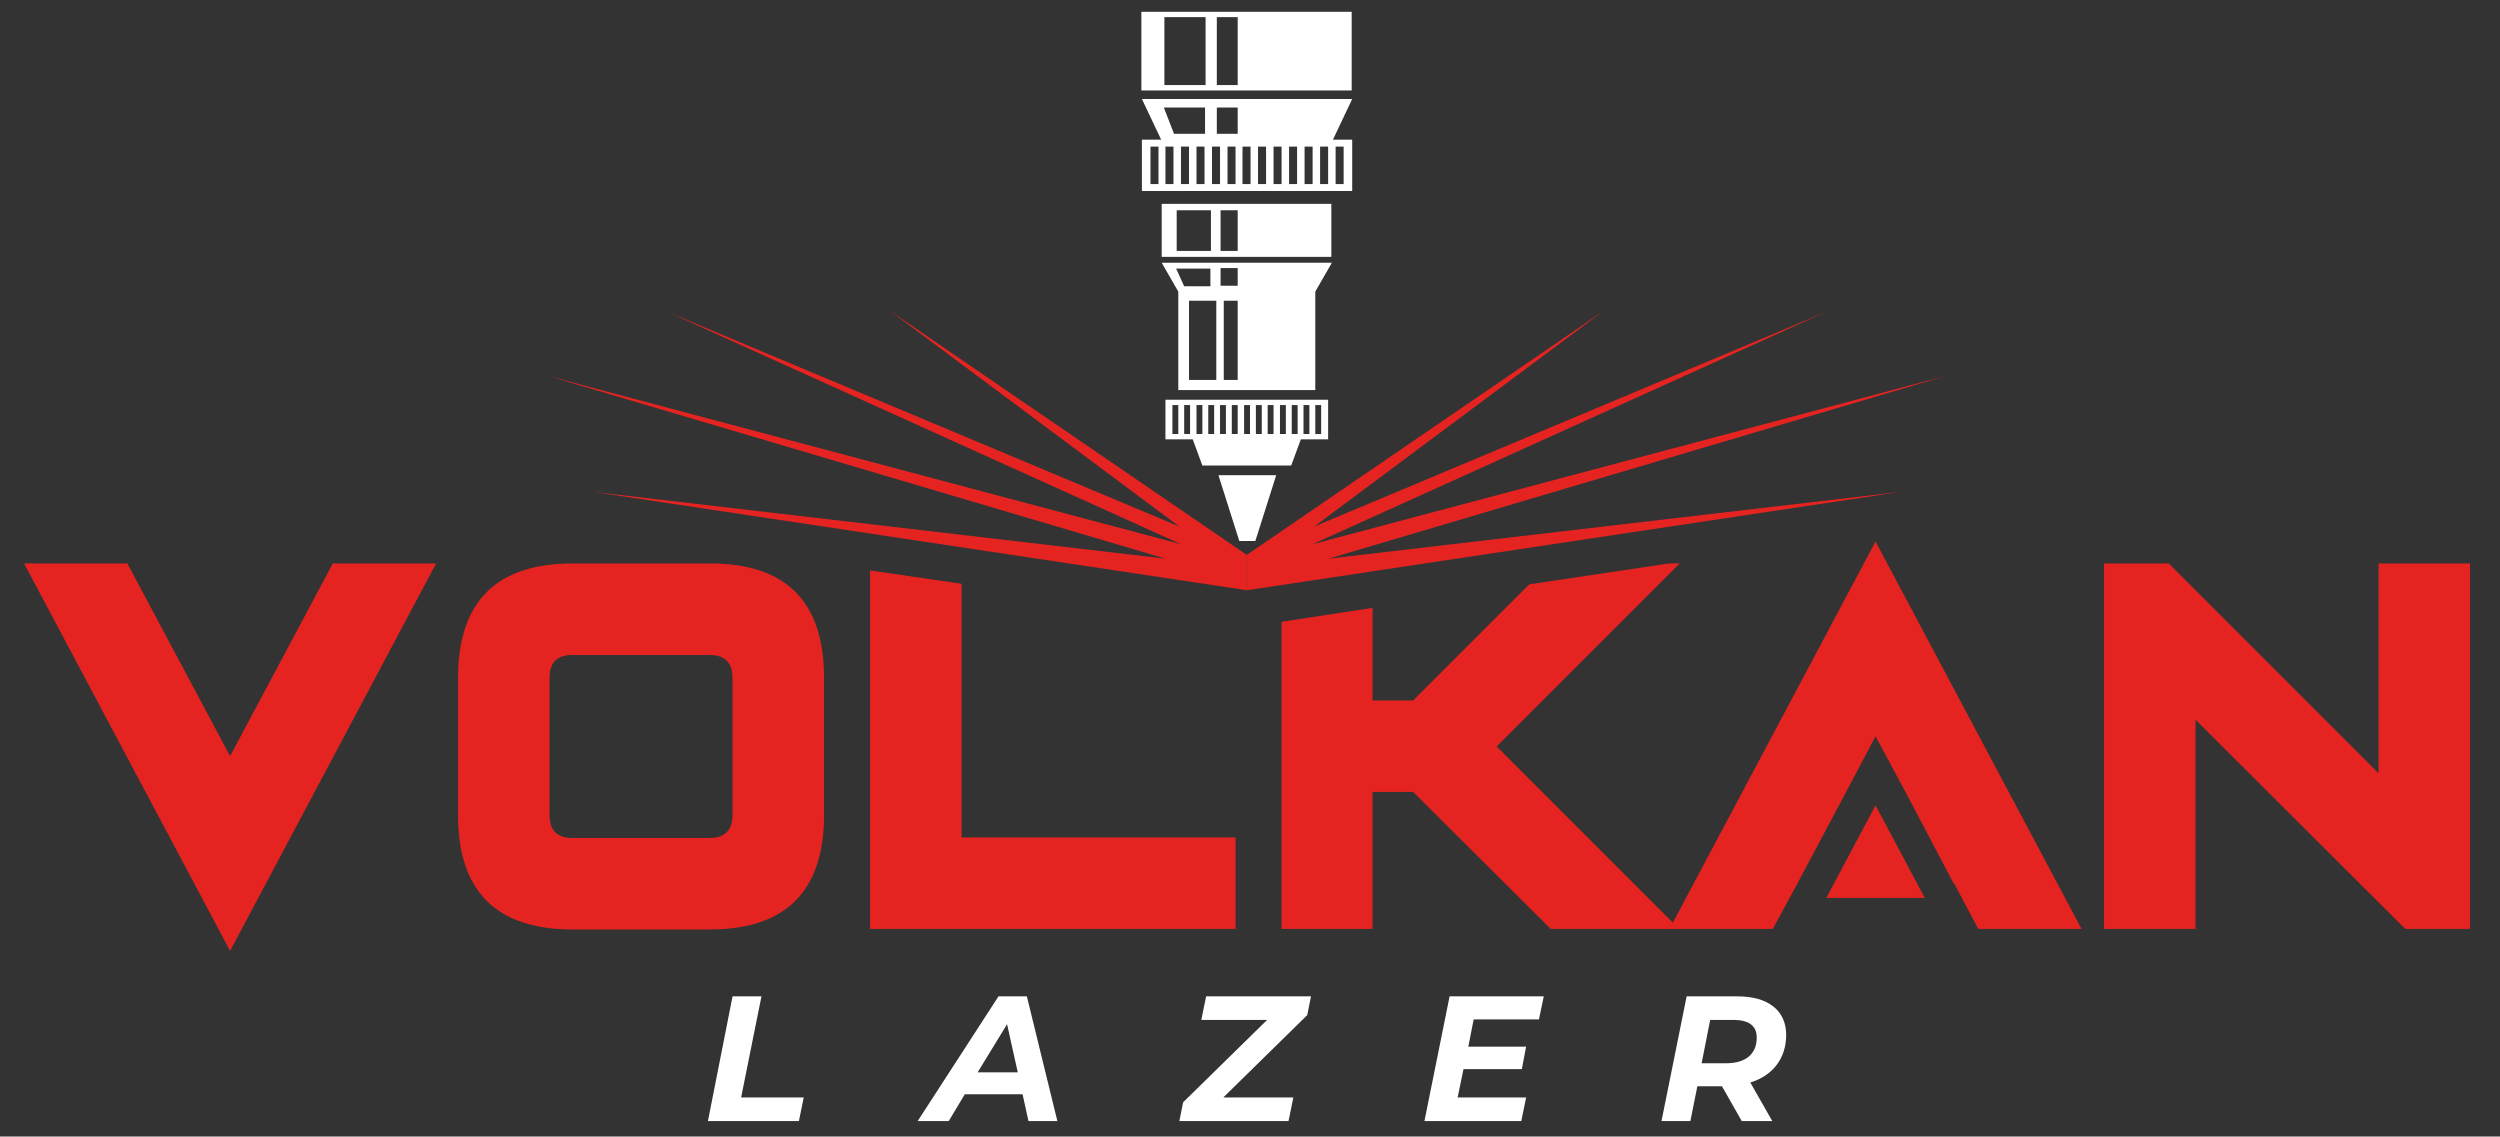 <?xml version="1.0" encoding="utf-8"?>
<!-- Generator: Adobe Illustrator 27.5.0, SVG Export Plug-In . SVG Version: 6.00 Build 0)  -->
<svg version="1.1" id="katman_1" xmlns="http://www.w3.org/2000/svg" xmlns:xlink="http://www.w3.org/1999/xlink" x="0px" y="0px"
	 viewBox="0 0 467.2 212.4" style="enable-background:new 0 0 467.2 212.4;" xml:space="preserve">
<rect x="0" y="0" width="467.2" height="212.4" fill="#333333" stroke="none"/>
<style type="text/css">
	.st0{fill:#E52421;}
	.st1{fill-rule:evenodd;clip-rule:evenodd;fill:#FFFFFF;}
	.st2{fill-rule:evenodd;clip-rule:evenodd;fill:#E52421;}
	.st3{fill:#FFFFFF;}
</style>
<polygon class="st0" points="62.2,105.3 43,141.3 23.8,105.3 4.5,105.3 43,177.7 81.5,105.3 "/>
<g>
	<path class="st0" d="M132.7,105.3H107c-14.2,0-21.4,7.1-21.4,21.4v25.6c0,14.2,7.1,21.4,21.4,21.4h25.6c14.2,0,21.4-7.1,21.4-21.4
		v-25.6C154,112.4,146.9,105.3,132.7,105.3 M136.9,152.3c0,2.8-1.4,4.3-4.3,4.3H107c-2.9,0-4.3-1.4-4.3-4.3v-25.6
		c0-2.9,1.4-4.3,4.3-4.3h25.6c2.8,0,4.3,1.4,4.3,4.3V152.3z"/>
	<polygon class="st0" points="179.7,156.5 179.7,109.1 162.6,106.6 162.6,173.6 230.9,173.6 230.9,156.5 	"/>
	<polygon class="st0" points="279.7,139.5 313.9,105.3 311.9,105.3 285.8,109.2 264.1,130.9 256.5,130.9 256.5,113.6 239.5,116.2 
		239.5,173.6 256.5,173.6 256.5,148 264.1,148 289.8,173.6 313.9,173.6 312.6,172.4 	"/>
	<polygon class="st0" points="444.5,105.3 444.5,144.5 405.3,105.3 393.2,105.3 393.2,173.6 410.3,173.6 410.3,134.5 449.5,173.6 
		461.6,173.6 461.6,105.3 	"/>
	<polygon class="st0" points="350.5,150.5 341.3,167.8 359.7,167.8 	"/>
	<polygon class="st0" points="350.5,101.2 312,173.6 331.3,173.6 335.9,165.1 335.9,165.1 345,148 345,148 350.5,137.6 356.1,148 
		356.1,148 365.1,165.1 365.2,165.1 369.7,173.6 389,173.6 	"/>
	<path class="st1" d="M213.3,16.9h39.3V2.2h-39.3V16.9z M225.3,15.9h-7.7V3.2h7.7V15.9z M231.3,15.9h-3.9V3.2h3.9V15.9z M252.7,18.5
		h-39.3l3.6,7.6h-3.6v9.6h39.3v-9.6h-3.6L252.7,18.5z M216.4,34.4H215v-7h1.5V34.4z M249.6,27.4h1.5v7h-1.5V27.4z M219.3,34.4h-1.5
		v-7h1.5V34.4z M222.2,34.4h-1.5v-7h1.5V34.4z M225.1,34.4h-1.5v-7h1.5V34.4z M225.3,25h-5.9l-1.9-4.9h7.7V25z M228,34.4h-1.5v-7
		h1.5V34.4z M230.9,34.4h-1.5v-7h1.5V34.4z M231.3,25h-3.9v-4.9h3.9V25z M233.7,34.4h-1.5v-7h1.5V34.4z M236.6,34.4h-1.5v-7h1.5
		V34.4z M239.5,34.4H238v-7h1.5V34.4z M242.4,34.4h-1.5v-7h1.5V34.4z M245.3,34.4h-1.5v-7h1.5V34.4z M248.2,34.4h-1.5v-7h1.5V34.4z
		 M217.1,48h31.7v-9.9h-31.7V48z M226.3,46.9h-6.4v-7.6h6.4V46.9z M231.3,46.9h-3.2v-7.6h3.2V46.9z M217.8,74.7v7.4h5.1l1.8,4.9
		h16.6l1.8-4.9h5.1v-7.4H217.8z M220.2,81.1h-1.1v-5.4h1.1V81.1z M222.4,81.1h-1.1v-5.4h1.1V81.1z M224.7,81.1h-1.1v-5.4h1.1V81.1z
		 M226.9,81.1h-1.1v-5.4h1.1V81.1z M229.1,81.1H228v-5.4h1.1V81.1z M231.3,81.1h-1.1v-5.4h1.1V81.1z M233.6,81.1h-1.1v-5.4h1.1V81.1
		z M235.8,81.1h-1.1v-5.4h1.1V81.1z M238,81.1h-1.1v-5.4h1.1V81.1z M240.3,81.1h-1.1v-5.4h1.1V81.1z M242.5,81.1h-1.1v-5.4h1.1V81.1
		z M244.7,81.1h-1.1v-5.4h1.1V81.1z M246.9,81.1h-1.1v-5.4h1.1V81.1z M227.7,88.8l3.9,12.3h3l3.9-12.3H227.7z M217.1,49.1l3.1,5.4
		v18.4h25.6V54.5l3.1-5.4H217.1z M219.8,50.2h6.4v3.3h-4.9L219.8,50.2z M227.3,71h-5.1V56.2h5.1V71z M231.3,71h-2.6V56.2h2.6V71z
		 M231.3,53.4h-3.2v-3.3h3.2V53.4z"/>
	<polygon class="st2" points="363.8,70.2 245.3,101.7 341.2,58.3 245.6,98.4 299.8,58 233,103.7 233,105 233,105 233,105.3 
		233,107.7 233,107.7 233,108.2 233,110.3 355.3,91.9 248.3,104.4 	"/>
	<polygon class="st2" points="233,105 233,105 233,103.7 166.2,58 220.4,98.4 124.8,58.3 220.7,101.7 102.2,70.2 217.8,104.4 
		110.7,91.9 233,110.3 233,107.7 233,107.7 233,105.3 	"/>
	<polygon class="st3" points="136.9,186.2 142.3,186.2 138.5,205.1 150.2,205.1 149.3,209.5 132.3,209.5 	"/>
	<path class="st3" d="M191.1,204.5h-10.8l-3,5h-5.8l15.1-23.3h5.3l5.7,23.3h-5.4L191.1,204.5z M190.2,200.4l-2-9l-5.5,9H190.2z"/>
	<polygon class="st3" points="244.3,189.7 228.6,205.1 241.7,205.1 240.8,209.5 220.4,209.5 221.1,206 236.8,190.6 224.5,190.6 
		225.4,186.2 245,186.2 	"/>
	<polygon class="st3" points="275.4,190.5 274.4,195.6 285.2,195.6 284.4,199.8 273.5,199.8 272.4,205.1 285.2,205.1 284.3,209.5 
		266.2,209.5 270.9,186.2 288.5,186.2 287.6,190.5 	"/>
	<path class="st3" d="M327.1,202.3l4.1,7.2h-5.7l-3.7-6.5h-4.6l-1.3,6.5h-5.4l4.7-23.3h9.5c5.8,0,9.1,2.7,9.1,7.2
		C333.8,197.8,331.3,201,327.1,202.3 M328.3,193.9c0-2.3-1.6-3.3-4.4-3.3h-4.3l-1.6,8.1h4.6C326.2,198.7,328.3,197,328.3,193.9"/>
</g>
</svg>
